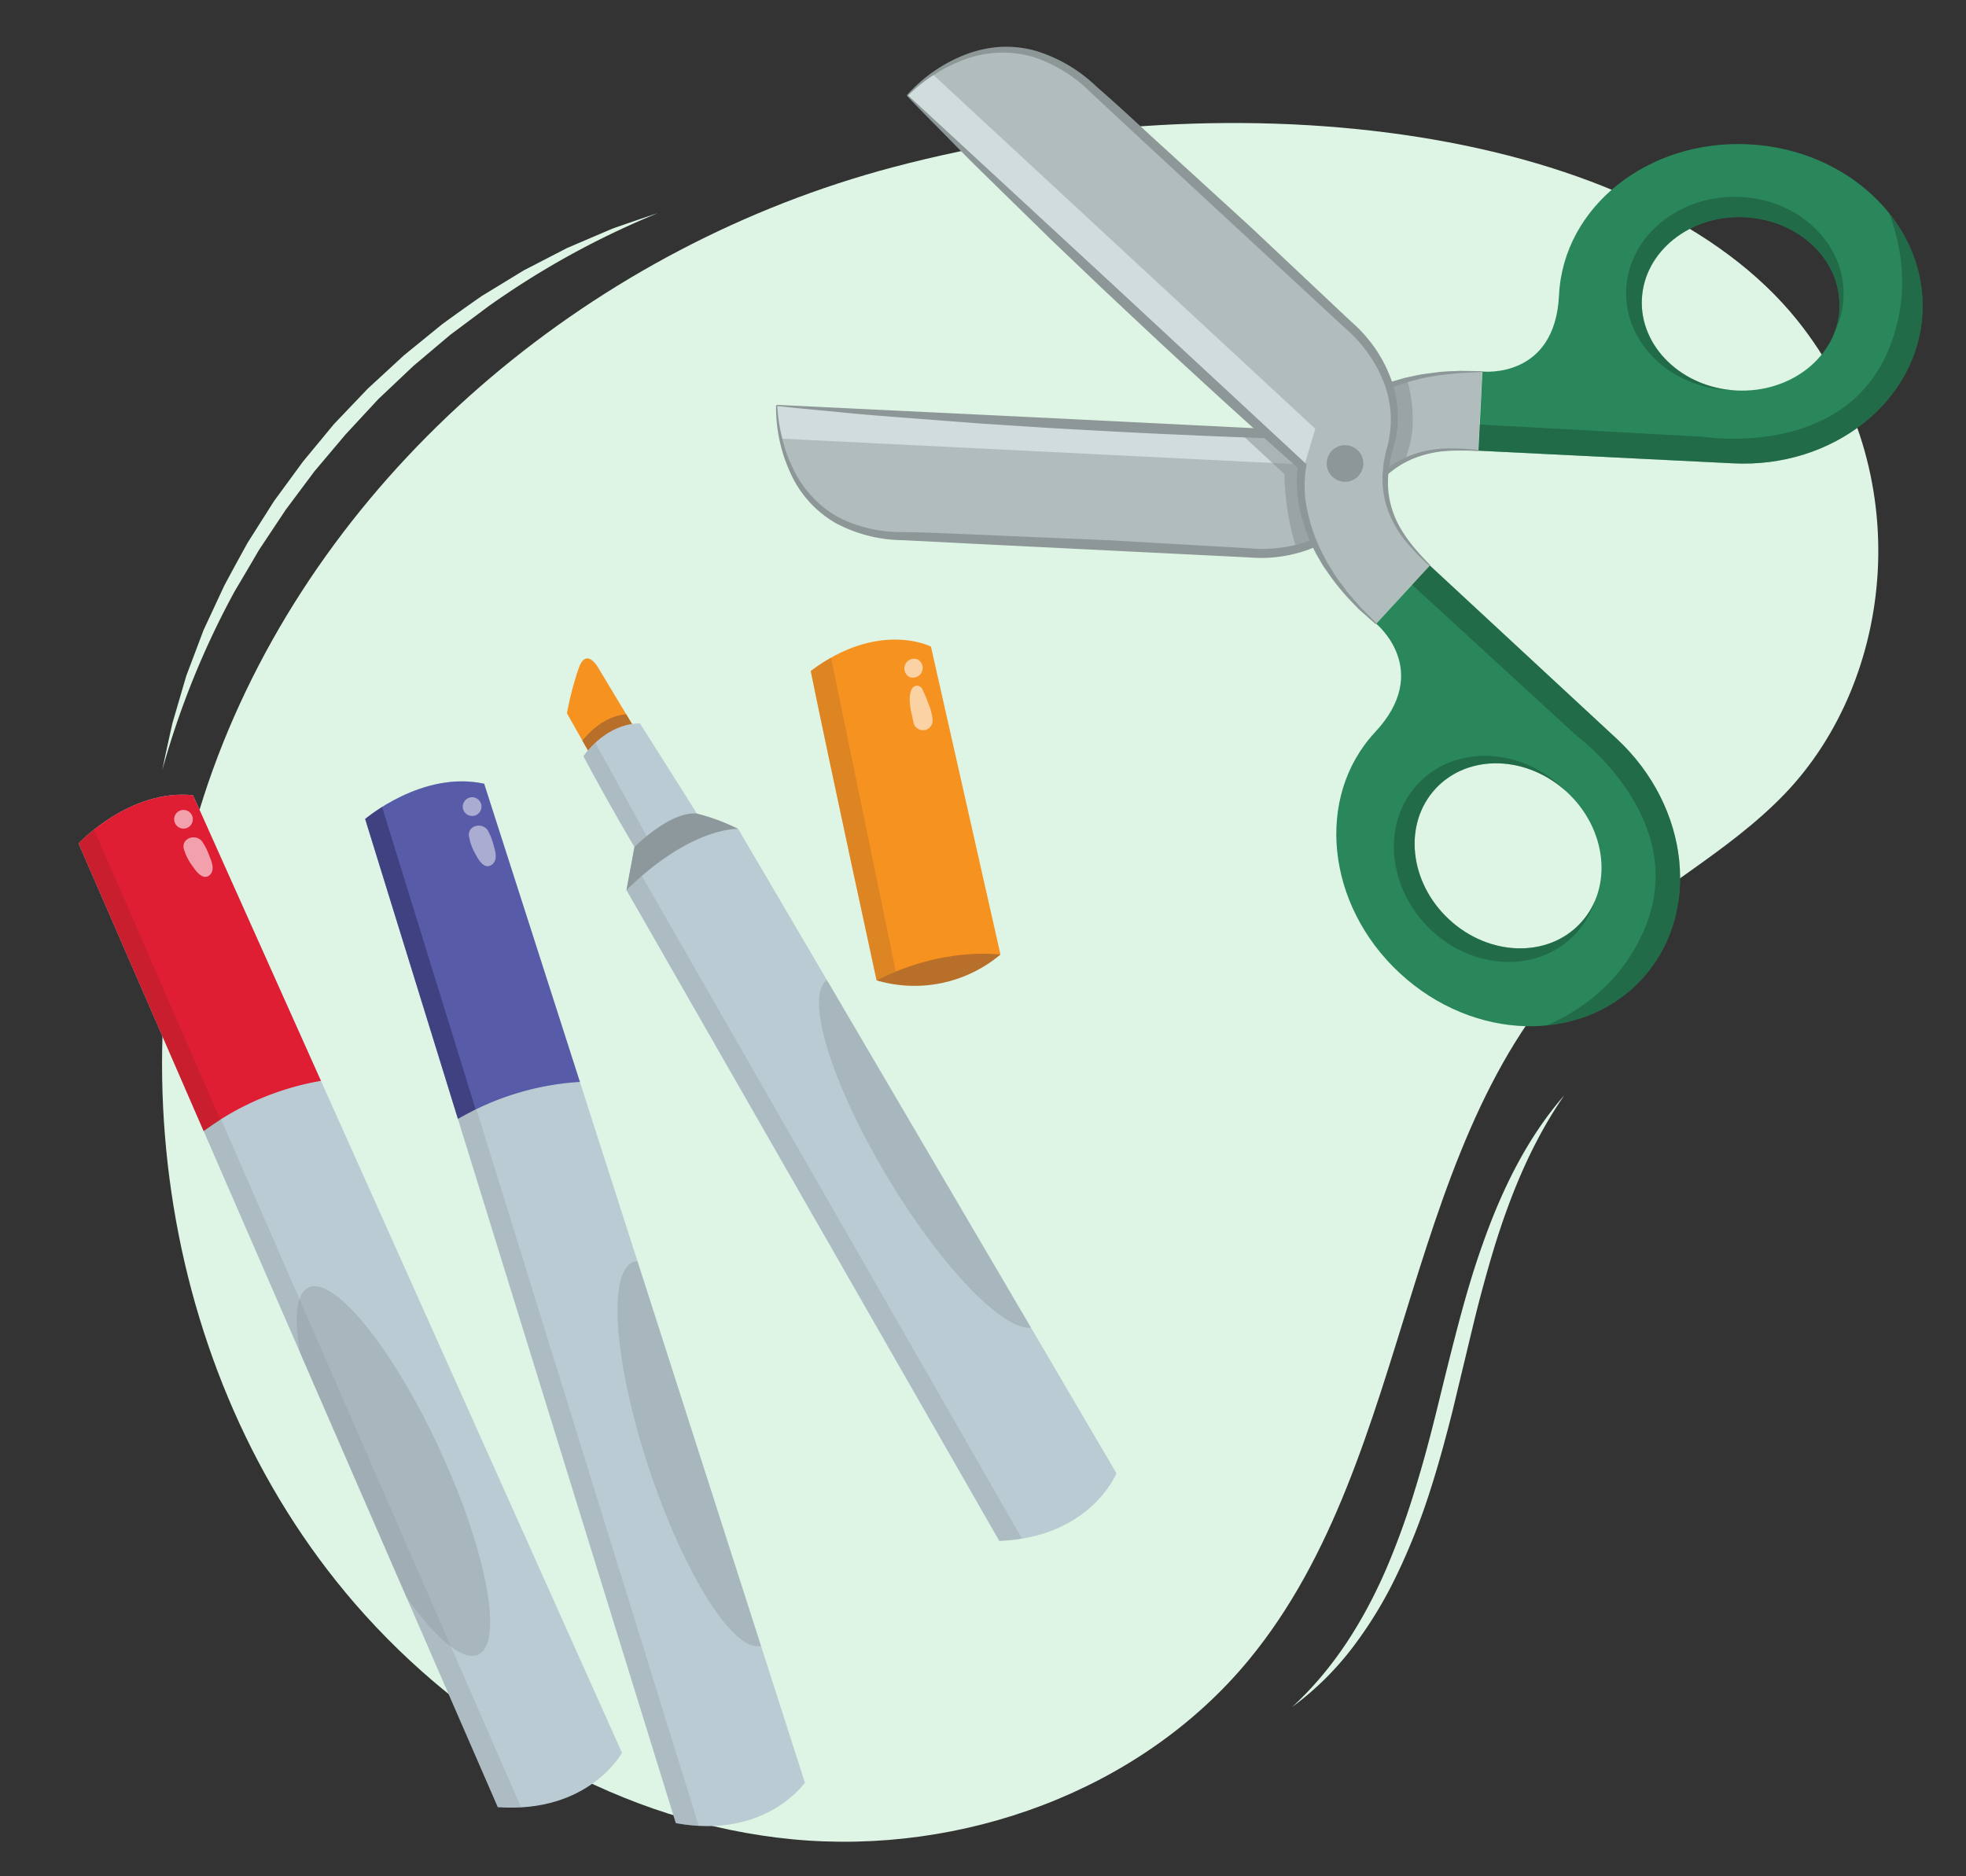 <svg xmlns="http://www.w3.org/2000/svg" xmlns:xlink="http://www.w3.org/1999/xlink" width="380" height="362.68" viewBox="0 0 380 362.68"><rect x="0" y="0" width="380" height="362.68" fill="#333333" stroke="none"/><defs><clipPath id="a"><path d="M37.3,153.73l82.92,185.12s-6.36,11.78-24,10.51L15.18,163.05S25.1,152.46,37.3,153.73Z" fill="none"/></clipPath><clipPath id="b"><path d="M93.58,151.51l62,193.12s-7.61,11-24.95,7.82L70.58,158.33S81.6,148.9,93.58,151.51Z" fill="none"/></clipPath><clipPath id="c"><path d="M124.33,143.56l-8.62-14.33s-2.35-4.36-3.87,0a62.06,62.06,0,0,0-2.26,8.66s6.44,11.4,6.79,11.94S124.33,143.56,124.33,143.56Z" fill="none"/></clipPath><clipPath id="d"><path d="M142.68,160.25,215.8,284.82s-5,12.41-22.65,13.07L121.09,172.07l1.54-8.32S118,156,112.76,146.19c5.09-6.85,10.95-6.33,10.95-6.33l11,17.43Z" fill="none"/></clipPath><clipPath id="e"><path d="M179.94,125l13.44,59.55s-11.1-1.64-23.94,5c0,0-8.83-40.63-12.74-59.83C169.88,119.82,179.94,125,179.94,125Z" fill="none"/></clipPath><clipPath id="f"><path d="M286.49,71.82C262.56,70.63,255,83.55,255,83.55L150.14,78.36s-1.22,24.67,23.45,25.88l67.82,3.37s15.25,2,22.39-10.56c6.55-11.5,17.84-10,21.93-9.92Z" fill="none"/></clipPath><clipPath id="g"><path d="M266,120.58c-17.57-16.28-13.62-30.73-13.62-30.73l-77-71.38s16.8-18.11,34.91-1.31l49.79,46.16s12.09,9.52,8.1,23.4c-3.66,12.72,5.31,19.75,8.22,22.62Z" fill="none"/></clipPath><clipPath id="h"><path d="M338,27.9c-19.4-1-35.81,12.06-36.66,29.1-.74,16.39-14.81,14.82-14.81,14.82l-.76,15.31,49.17,2.44c19.4,1,35.81-12.06,36.65-29.09S357.35,28.86,338,27.9Zm17.55,31.78c-.46,9.25-9.37,16.33-19.91,15.81S316.89,67,317.35,57.79,326.72,41.46,337.26,42,356,50.43,355.51,59.68Z" fill="none"/></clipPath><clipPath id="i"><path d="M317.28,189.36c11.59-12.5,9.44-33.34-4.8-46.55l-36.1-33.47L266,120.58s11,9-.25,21c-11.59,12.5-9.45,33.34,4.8,46.55S305.68,201.86,317.28,189.36Zm-37.19-11.61c-7.74-7.17-8.91-18.5-2.61-25.29s17.68-6.48,25.41.69,8.91,18.49,2.61,25.29S287.82,184.92,280.09,177.75Z" fill="none"/></clipPath></defs><title>lawr1_05.08</title><path d="M347.46,62C317.69,24.78,240.11,14.42,172.51,32.35c-57,15.12-107.42,56.52-129.39,111.26S30,265.31,68.53,309.93c21.49,24.85,52,42.53,84.67,45.65s67.22-9.31,88.14-34.64c32.79-39.72,28.88-102.54,66.38-137.85,11.54-10.86,26.18-18.13,37.18-29.55C366.17,131.45,370.88,91.33,347.46,62Z" fill="#def5e5"/><path d="M37.3,153.73l82.92,185.12s-6.36,11.78-24,10.51L15.18,163.05S25.1,152.46,37.3,153.73Z" fill="#bbcbd3"/><g clip-path="url(#a)"><polygon points="40.51 211.29 103.12 354.93 91.86 355.05 33.79 215.83 40.51 211.29" fill="#8d989d" opacity="0.3"/><path d="M38,152.1l25.81,56.58a53.25,53.25,0,0,0-25.6,10.86s-17.4-38.83-25.33-57.23C25.36,149.13,38,152.1,38,152.1Z" fill="#df1e34"/><polygon points="16.33 156.12 42.58 216.46 35.86 221 9.57 159.99 16.33 156.12" fill="#a61e27" opacity="0.4"/><path d="M34.8,156.71a1.8,1.8,0,0,0,1.34,3.35,1.8,1.8,0,1,0-1.34-3.35Z" fill="#f1a0ac"/><path d="M40.45,165.44A11.62,11.62,0,0,0,39,162.58c-1.2-1.38-3.82-.63-3.51,1.4a10.49,10.49,0,0,0,1.83,3.6c.67,1,2.09,2.83,3.36,1.44C41.54,168,40.88,166.49,40.45,165.44Z" fill="#f1a0ac"/><path d="M85,280.25c9.07,19.6,12.4,37.35,7.45,39.63s-16.3-11.75-25.36-31.35-12.4-37.34-7.45-39.63S75.94,260.65,85,280.25Z" fill="#8d989d" opacity="0.4"/></g><path d="M93.58,151.51l62,193.12s-7.61,11-24.95,7.82L70.58,158.33S81.6,148.9,93.58,151.51Z" fill="#bbcbd3"/><g clip-path="url(#b)"><polygon points="90.43 209.08 136.84 358.73 125.63 357.62 83.25 212.85 90.43 209.08" fill="#8d989d" opacity="0.3"/><path d="M94.48,150l19.42,59.08a53.17,53.17,0,0,0-26.64,8s-13-40.51-18.88-59.68C82.23,145.62,94.48,150,94.48,150Z" fill="#585ba7"/><polygon points="72.48 151.58 91.92 214.44 84.74 218.22 65.33 154.67 72.48 151.58" fill="#1a1a48" opacity="0.4"/><path d="M90.77,154.19A1.81,1.81,0,1,0,93,155.45,1.82,1.82,0,0,0,90.77,154.19Z" fill="#aaacd2"/><path d="M95.43,163.5a11.34,11.34,0,0,0-1.17-3c-1-1.5-3.73-1.05-3.64,1A10.42,10.42,0,0,0,92,165.28c.55,1.1,1.77,3,3.18,1.79C96.23,166.19,95.73,164.58,95.43,163.5Z" fill="#aaacd2"/><path d="M144.28,277.92c6.84,20.48,8.21,38.49,3,40.22s-14.92-13.48-21.76-34-8.21-38.48-3-40.21S137.43,257.44,144.28,277.92Z" fill="#8d989d" opacity="0.4"/></g><path d="M124.33,143.56l-8.62-14.33s-2.35-4.36-3.87,0a62.06,62.06,0,0,0-2.26,8.66s6.44,11.4,6.79,11.94S124.33,143.56,124.33,143.56Z" fill="#f69220"/><g clip-path="url(#c)"><path d="M110.66,152.46c-2.14-4.69,1.2-8.72,3.25-10.77,2.55-2.54,6.92-5,11.46-2.72,4.27,2.1,5.21,9.09,1,8.55a7.61,7.61,0,0,0-3.41-.08,10,10,0,0,0-3.44,2c-1.95,1.48-3,4.94-5.58,5.44C112.75,155.09,111.34,154,110.66,152.46Z" fill="#b86f29"/></g><path d="M142.68,160.25,215.8,284.82s-5,12.41-22.65,13.07L121.09,172.07l1.54-8.32S118,156,112.76,146.19c5.09-6.85,10.95-6.33,10.95-6.33l11,17.43Z" fill="#bbcbd3"/><g clip-path="url(#d)"><polygon points="122.62 166.82 200.57 302.74 189.4 304.09 116.44 172.06 122.62 166.82" fill="#8d989d" opacity="0.3"/><path d="M188.64,217.72c11.16,18.5,16.42,35.77,11.75,38.58s-17.5-9.89-28.65-28.38S155.33,192.15,160,189.34,177.49,199.23,188.64,217.72Z" fill="#8d989d" opacity="0.4"/><polygon points="112.62 139.17 126.35 164.09 116.21 166.88 105.24 142.08 112.62 139.17" fill="#8d989d" opacity="0.3"/></g><path d="M142.68,160.25s-9-.51-21.59,11.82l1.54-8.32s6.93-7,12.09-6.46A38,38,0,0,1,142.68,160.25Z" fill="#8d989d"/><path d="M193.38,184.53a25.84,25.84,0,0,1-23.94,5l9.32-10.38,10.15.8Z" fill="#b86f29"/><path d="M179.94,125l13.44,59.55s-11.1-1.64-23.94,5c0,0-8.83-40.63-12.74-59.83C169.88,119.82,179.94,125,179.94,125Z" fill="#f69220"/><g clip-path="url(#e)"><polygon points="159.91 123.71 174.6 194.86 168.14 196.46 152.07 128.59 159.91 123.71" fill="#b86f29" opacity="0.4"/></g><path d="M177.4,127.49a1.88,1.88,0,0,0-1.65,3.37A1.88,1.88,0,0,0,177.4,127.49Z" fill="#fad2a4"/><path d="M180.25,139.14a9.91,9.91,0,0,0-.87-3.27,23.26,23.26,0,0,0-1.2-2.81,1.13,1.13,0,0,0-1.94.13c-.89,1.79-.1,4.38.27,6.24a1.91,1.91,0,0,0,1.53,1.7,2,2,0,0,0,1-.07A1.88,1.88,0,0,0,180.25,139.14Z" fill="#fad2a4"/><path d="M286.49,71.82C262.56,70.63,255,83.55,255,83.55L150.14,78.36s-1.22,24.67,23.45,25.88l67.82,3.37s15.25,2,22.39-10.56c6.55-11.5,17.84-10,21.93-9.92Z" fill="#b1bdbc"/><path d="M338,27.9c-19.4-1-35.81,12.06-36.66,29.1-.74,16.39-14.81,14.82-14.81,14.82l-.76,15.31,49.17,2.44c19.4,1,35.81-12.06,36.65-29.09S357.35,28.86,338,27.9Zm17.55,31.78c-.46,9.25-9.37,16.33-19.91,15.81S316.89,67,317.35,57.79,326.72,41.46,337.26,42,356,50.43,355.51,59.68Z" fill="#2a875b"/><g clip-path="url(#f)"><path d="M253.72,89.89,149.24,84.71a30.1,30.1,0,0,1-.87-7.64l33.38,1.65,71.48,3.54Z" fill="#deebeb" opacity="0.7"/><path d="M257.86,111.22c-6.06-7.78-5.52-21.37-5.52-21.37l-14-12.95" fill="none" stroke="#848d8d" stroke-linecap="round" stroke-linejoin="round" stroke-width="8.18" opacity="0.5"/><path d="M263.37,66.69c5.24,4.46,6.46,13.82,5.1,18.52-.59,2.06-3.66,10.22.51,14.93" fill="none" stroke="#848d8d" stroke-linecap="round" stroke-linejoin="round" stroke-width="8.18" opacity="0.5"/></g><path d="M150.24,78.36a32.17,32.17,0,0,0,1,6.56,28.12,28.12,0,0,0,2.28,6.14,21.18,21.18,0,0,0,3.73,5.23,19.47,19.47,0,0,0,5,3.81,26.77,26.77,0,0,0,12.38,2.75c4.46.08,8.92.29,13.38.47l26.74,1.14L241.49,106h.13a22,22,0,0,0,3,.11,28.28,28.28,0,0,0,3-.25,24.23,24.23,0,0,0,5.89-1.48,19,19,0,0,0,9.17-7.66A23.42,23.42,0,0,1,267,91.5,19,19,0,0,1,272.73,88a21.77,21.77,0,0,1,6.49-1.3,44.16,44.16,0,0,1,6.52.3v.21a48,48,0,0,0-6.46,0,20.8,20.8,0,0,0-6.23,1.5,18,18,0,0,0-5.36,3.5,22.91,22.91,0,0,0-3.91,5.09,20.32,20.32,0,0,1-9.62,8.46,26.9,26.9,0,0,1-12.76,2h0l-53.47-2.65-13.37-.68a28.11,28.11,0,0,1-12.92-3.24,21.21,21.21,0,0,1-8.89-9.81A30.38,30.38,0,0,1,150,78.35Z" fill="#8d9797"/><path d="M286.48,71.92l-4.36.2c-1.44.18-2.89.26-4.32.49s-2.85.45-4.23.87c-.69.18-1.39.34-2.07.56l-2,.7A32.45,32.45,0,0,0,262,78.56c-.56.42-1.15.8-1.67,1.27l-.79.67-.75.72a18,18,0,0,0-1.39,1.51,13.35,13.35,0,0,0-1.13,1.55l-.42.73-.89,0c-4.38-.07-8.75-.25-13.12-.4s-8.74-.34-13.11-.54c-8.74-.36-17.48-.86-26.21-1.35l-13.1-.85-13.09-1c-4.36-.34-8.72-.65-13.08-1.09s-8.72-.8-13.08-1.3v-.21l52.43,2.53L255,83.4l-.14.08a22.72,22.72,0,0,1,6.36-6,33.22,33.22,0,0,1,7.93-3.73l2.1-.62c.71-.19,1.43-.32,2.15-.48,1.42-.35,2.89-.46,4.33-.67s2.92-.19,4.38-.29l4.38.07Z" fill="#8d9797"/><path d="M266,120.58c-17.57-16.29-13.61-30.73-13.61-30.73l-77-71.38s16.8-18.11,34.9-1.31l49.8,46.16s12.09,9.52,8.09,23.4c-3.65,12.72,5.31,19.75,8.23,22.62Z" fill="#b1bdbc"/><g clip-path="url(#g)"><path d="M254.23,82.89l-75-69.5a30,30,0,0,0-6.06,4.72l24.5,22.72,54,50.65Z" fill="#deebeb" opacity="0.7"/></g><g clip-path="url(#h)"><path d="M282.26,81.86l46.91,2.58S355.89,88.82,364.86,68c8.82-20.47-6.05-38.31-6.05-38.31l24.68,13.48-23.42,58.07-54-5.55-22.27-3.92Z" fill="#1a5136" opacity="0.5"/><path d="M356.32,57.67c-.57,10.32-10.44,18.27-22,17.77s-20.54-9.29-20-19.61,10.44-18.27,22-17.77S356.89,47.35,356.32,57.67Z" fill="#1a5136" opacity="0.5"/></g><path d="M317.28,189.36c11.59-12.5,9.44-33.34-4.8-46.55l-36.1-33.47L266,120.58s11,9-.25,21c-11.59,12.5-9.45,33.34,4.8,46.55S305.68,201.86,317.28,189.36Zm-37.19-11.61c-7.74-7.17-8.91-18.5-2.61-25.29s17.68-6.48,25.41.69,8.91,18.49,2.61,25.29S287.82,184.92,280.09,177.75Z" fill="#2a875b"/><g clip-path="url(#i)"><path d="M270.19,110.54,304.8,142.3s21.81,16,13.18,37c-8.48,20.61-31.64,22.44-31.64,22.44l26.9,8.24,25.17-57.34L296.7,117.89l-18.37-13.18Z" fill="#1a5136" opacity="0.5"/><path d="M276.64,179.84c-8.46-8-9.67-20.56-2.69-28.18s19.52-7.36,28,.58,9.68,20.56,2.69,28.18S285.11,187.78,276.64,179.84Z" fill="#1a5136" opacity="0.5"/></g><path d="M261.35,86.34a3.54,3.54,0,1,1-4.64,1.89A3.53,3.53,0,0,1,261.35,86.34Z" fill="#8d9797"/><path d="M175.29,18.4a29.46,29.46,0,0,1,11-7.73,23,23,0,0,1,6.74-1.59,21.54,21.54,0,0,1,7,.7,29.15,29.15,0,0,1,11.95,7c3.37,2.93,6.65,5.95,9.94,9l19.77,18.06,19.48,18.35-.1-.08a24.29,24.29,0,0,1,2.51,2.44,30.39,30.39,0,0,1,2.13,2.67,26.74,26.74,0,0,1,3.16,6.07A21.51,21.51,0,0,1,270.17,80v1.72c0,.57-.12,1.14-.19,1.71l-.1.85c0,.28-.13.56-.19.83l-.41,1.66a22.93,22.93,0,0,0-1,6.09,17.06,17.06,0,0,0,.95,6.07c1.36,4,4.24,7.28,7.26,10.37l-.15.14a48.43,48.43,0,0,1-4.52-4.65,21.22,21.22,0,0,1-3.33-5.56,18,18,0,0,1-1.27-6.36,23,23,0,0,1,.9-6.43,20.06,20.06,0,0,0-.69-12.62A26.69,26.69,0,0,0,260,63.45h0L220.68,27.05l-9.8-9.12A28,28,0,0,0,199.67,11a21.12,21.12,0,0,0-13.08.45,30.36,30.36,0,0,0-11.15,7.1Z" fill="#8d9797"/><path d="M265.88,120.65l-3.29-2.91c-1-1.07-2.06-2.11-3-3.23a44,44,0,0,1-2.73-3.51c-.42-.61-.86-1.21-1.26-1.84l-1.13-1.94a33.87,33.87,0,0,1-3.17-8.45c-.14-.75-.33-1.49-.4-2.25l-.15-1.14-.07-1.15a20.11,20.11,0,0,1,0-2.33,15.93,15.93,0,0,1,.3-2.43l.41,1.43c-3.3-2.86-6.54-5.81-9.79-8.74s-6.48-5.87-9.7-8.84c-6.46-5.89-12.83-11.89-19.2-17.88l-9.5-9.07-9.38-9.18c-3.12-3.06-6.27-6.11-9.32-9.25s-6.17-6.21-9.18-9.4l.14-.15L214,54l38.48,35.71.06.05,0,.1a22.19,22.19,0,0,0,.11,8.63,32.91,32.91,0,0,0,2.82,8.22l1,1.93c.36.63.77,1.24,1.15,1.86.73,1.26,1.67,2.38,2.52,3.56s1.89,2.21,2.83,3.33l3.09,3.09Z" fill="#8d9797"/><path d="M127.2,41.18a162.85,162.85,0,0,0-32.74,18L87,64.75l-7.1,6-6.76,6.39L66.78,84l-6,7.11-5.57,7.46-5.15,7.75q-2.33,4-4.71,8a163.21,163.21,0,0,0-14,34.61q.95-4.6,2-9.2L36,130.67l3.34-8.85,4-8.59q2.23-4.17,4.53-8.32l5.07-8,5.6-7.65L64.54,82l6.54-6.86,7-6.45,7.37-6C88,60.83,90.56,59,93.14,57.21l8.08-4.93,8.4-4.34,8.68-3.71C121.26,43.18,124.23,42.17,127.2,41.18Z" fill="#def5e5"/><path d="M302.38,211.71c-6.24,9-10.4,19.17-13.59,29.54q-2.35,7.8-4.25,15.76L280.7,273c-1.35,5.33-2.79,10.64-4.5,15.88a124.22,124.22,0,0,1-6.13,15.39,80.46,80.46,0,0,1-8.59,14.17A57.46,57.46,0,0,1,249.75,330c8.11-7.43,13.9-16.81,18.2-26.72A148.84,148.84,0,0,0,273.49,288c1.61-5.18,3-10.44,4.3-15.74s2.6-10.62,4-15.93,2.92-10.6,4.78-15.79C290.22,230.15,295.14,220,302.38,211.71Z" fill="#def5e5"/></svg>